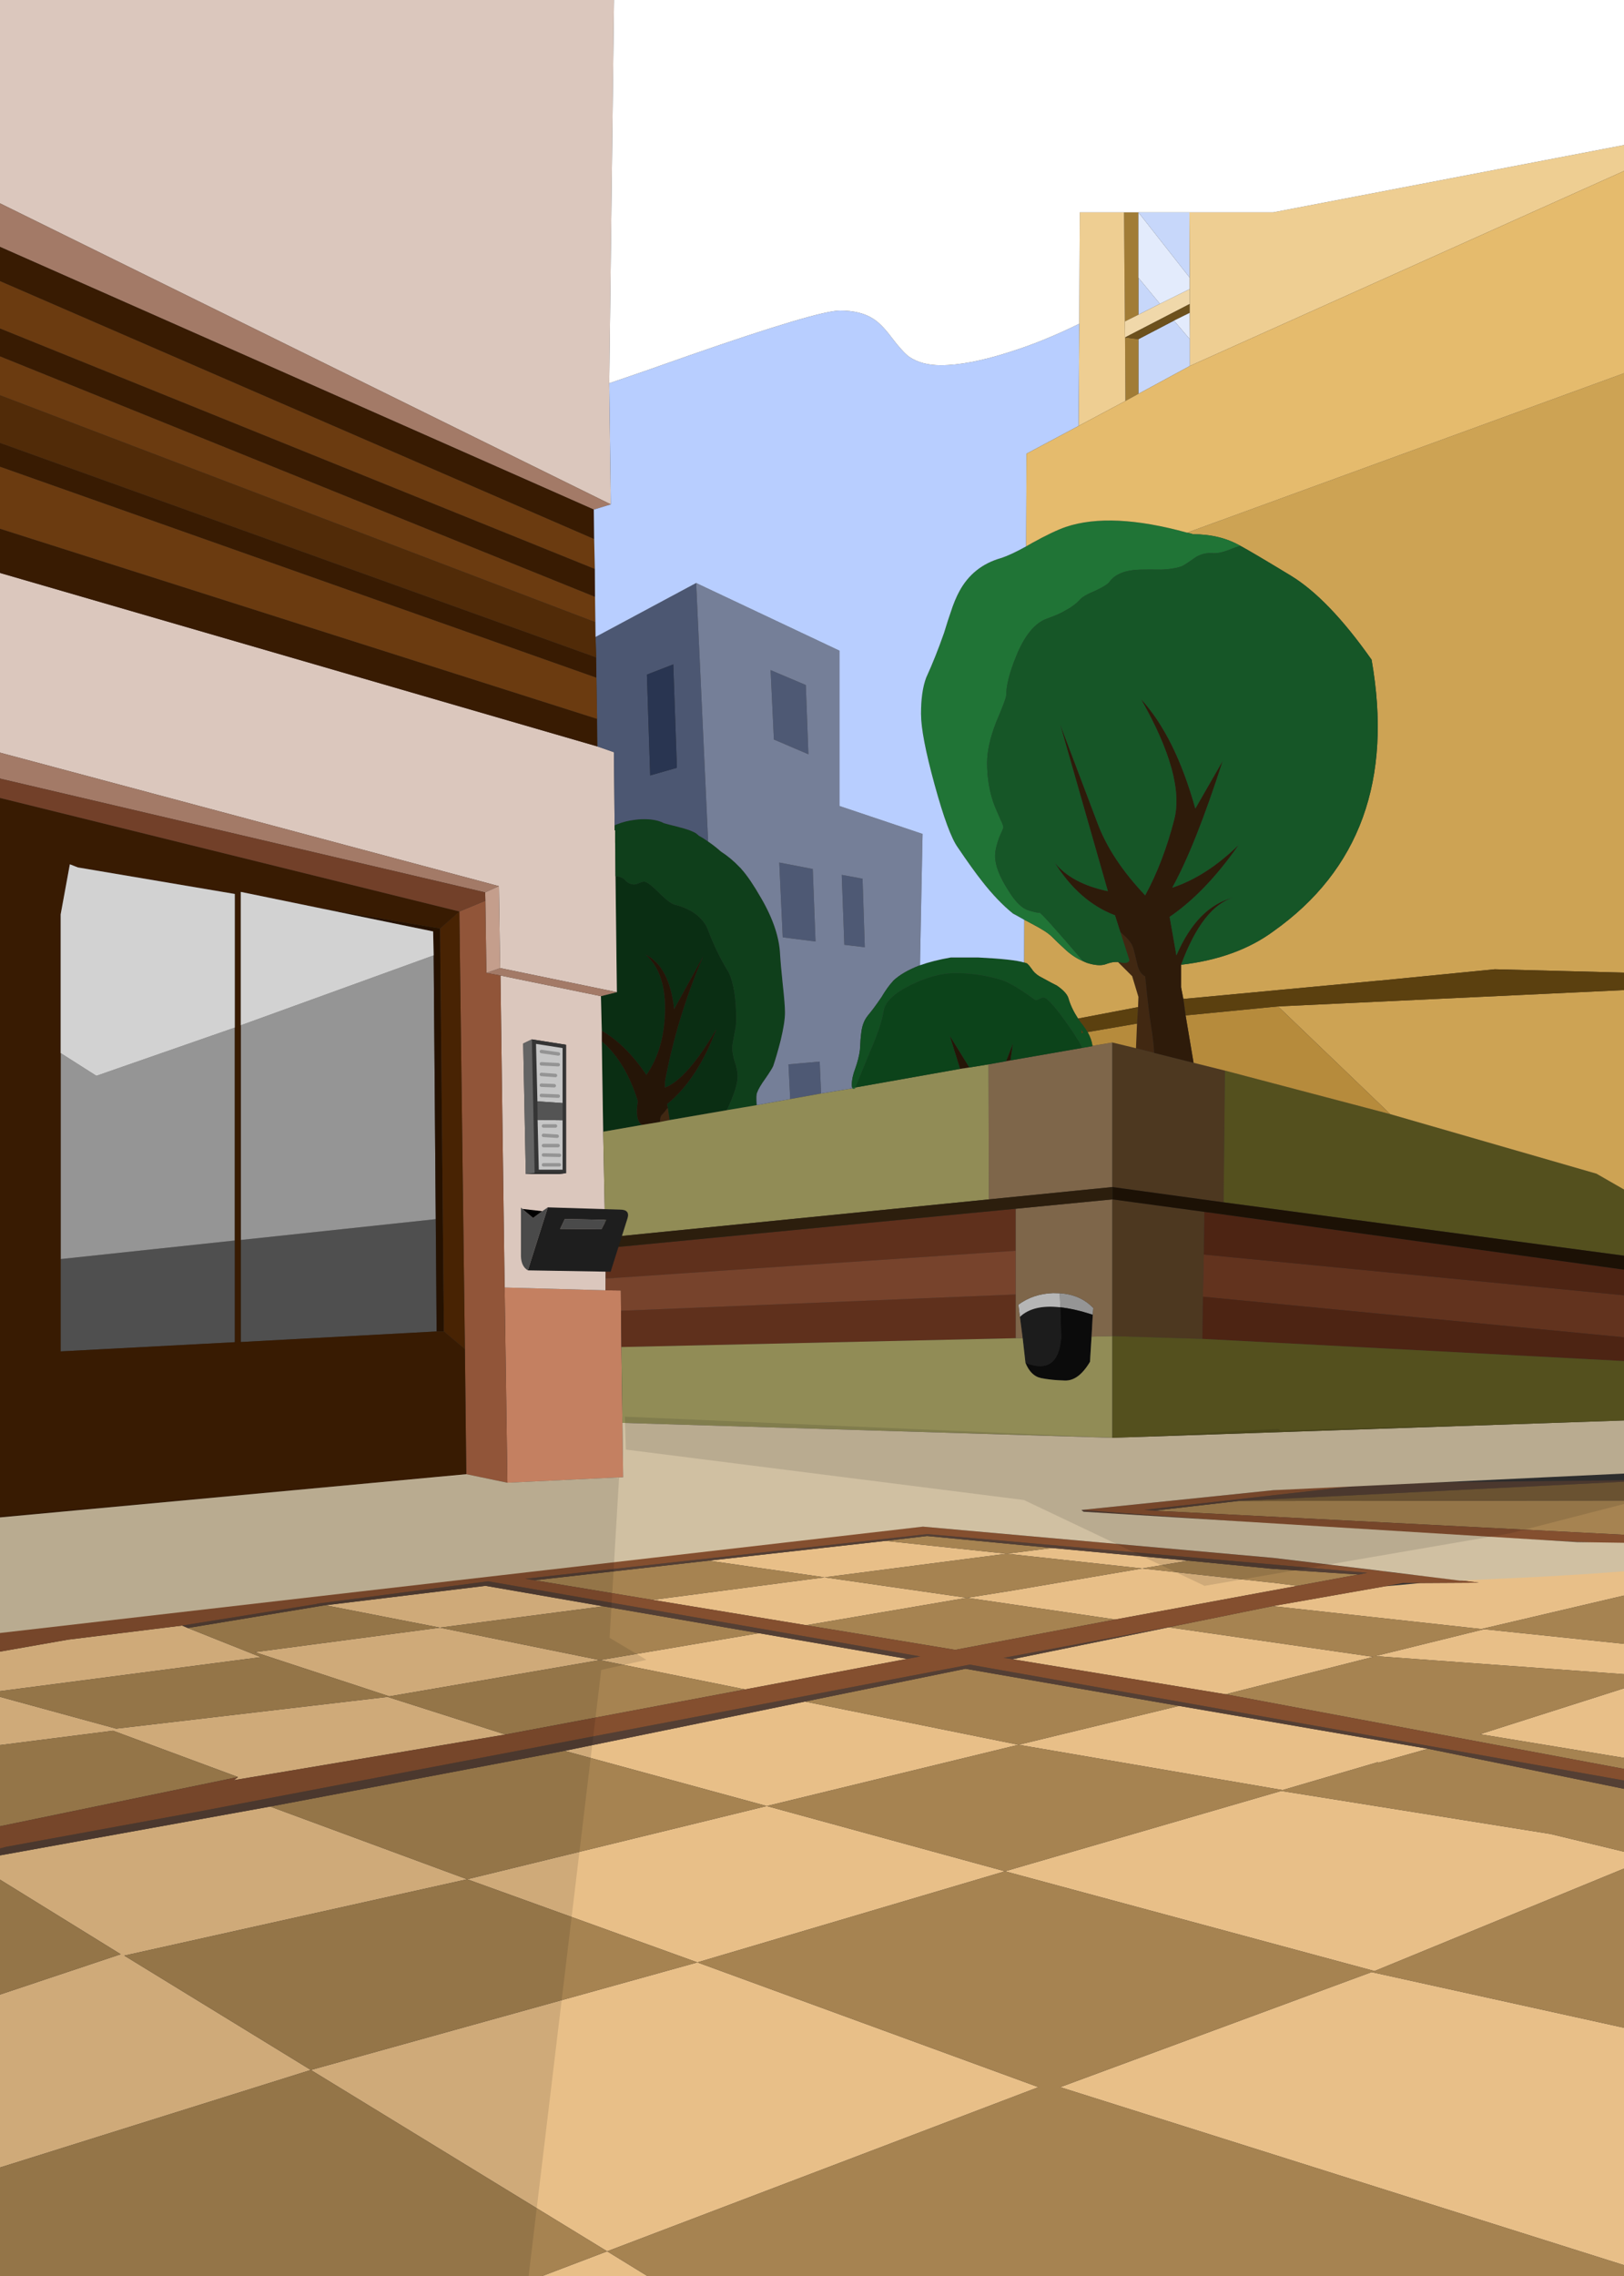 <svg id="-02" image-rendering="auto" baseProfile="basic" version="1.1" x="0px" y="0px" width="805" height="1128" ><rect width="100%" height="100%" fill="#333333" stroke="none"/><g id="Escena-1" overflow="visible"><g id="mcObject" transform="matrix(1.72 0 0 1.72 410.7 566.45)"><path fill="#E8BF88" stroke="none" d="M-104.15 212.15L-37.8 236.1 50.85 209.85 -17.8 191.05 -104.15 212.15M-149.2 267.1L-63.8 319.35 60.5 272.05 -37.8 236.1 -149.2 267.1M-47.2 329.55L-63.8 319.35 -90.6 329.55 -47.2 329.55M-242.75 209.8L-204 233.75 -242.75 246.7 -242.75 296.45 -149.2 267.1 -202.95 234.15 -104.15 212.15 -160.9 191.2 -240.6 205.6 -242.75 207.35 -242.75 209.8M-206.45 131L-213.65 137.85Q-205.55 136.7 -195.8 135.25L-206.45 131M-184.65 139.75L-186.3 139.05 -219.1 143.1 -242.75 147.25 -242.75 158.35 -242.6 158.45 -163.6 148.15 -184.65 139.75M-126.55 159.45L-65.9 149 -112 139.65 -165.35 146.7 -126.55 159.45M-76.1 175.15L-17.8 191.05 54.75 173.4 -6.8 160.95 -76.1 175.15M-65.9 149L-24.05 157.45 22.65 148.65 -20.05 141.25 -65.9 149M-93.1 170.45L-127.1 159.6 -205.3 168.75 -242.75 158.5 -242.75 174 -206.2 169.35 -170.2 182.7 -171.4 183.6 -93.1 170.45M-98.85 127.6L-145 133.2 -112 139.65 -64.9 133.5 -98.85 127.6M50.85 209.85L157.35 238.6 232.45 207.75 232.45 205 229.2 204.2Q218.62 201.64 208.05 199.1L130.45 186.7 50.85 209.85M156.5 238.9L66.75 272.05 232.45 324.35 232.45 255.65 156.5 238.9M130.85 186.45L158.15 178.45 158.55 178.55 172.75 174.55 101 162.2 54.75 173.4 130.85 186.45M157.05 148.05L156.95 148.05 98.05 139.55 53 148.75 114.45 158.85 157.05 148.05M232.45 144.65L188.95 140.1 157.55 147.85 232.45 153.3 232.45 144.65M232.45 177.7L232.45 156.1 187.75 170.35 232.45 177.7M-50.7 131.65L-6.45 138.95 39.9 131.05 -1.15 125.15 -50.7 131.65M51.35 118.35L16.45 114.65 -34.55 120.35 -1.15 125.15 51.35 118.35M64.4 116.7L51.35 118.35 90.4 122.6 103.7 120.35 64.4 116.7M51.25 129.25L51.2 129.25 39.9 131.05 82.65 137.3 135.15 127.6 128.1 126.7 127.95 126.7 90.4 122.6 51.25 129.25M232.45 129.65L232.05 122.35 180.6 125.85 187.45 126.7 170.6 126.8 160.3 127.75 127.95 133.45 129.35 133.6 188.15 140.05 232.45 129.65Z"/><path fill="#A68351" stroke="none" d="M-149.2 267.1L-37.8 236.1 -104.15 212.15 -202.95 234.15 -149.2 267.1M-242.75 296.45L-242.75 329.55 -90.6 329.55 -63.8 319.35 -149.2 267.1 -242.75 296.45M-204 233.75L-242.75 209.8 -242.75 246.7 -204 233.75M-197.3 114.3L-206.45 131 -195.8 135.25Q-180.4 132.95 -160.6 130.2L-197.3 114.3M-206.2 169.35L-242.75 174 -242.75 197.7 -170.2 182.7 -206.2 169.35M-20.05 141.25L-64.9 133.5 -112 139.65 -65.9 149 -20.05 141.25M-17.8 191.05L-76.1 175.15 -160.9 191.2 -104.15 212.15 -17.8 191.05M-145 133.2L-145.15 133.2 -184.65 139.75 -163.6 148.15 -242.6 158.45 -242.75 158.35 -242.75 158.5 -205.3 168.75 -127.1 159.6 -93.1 170.45 -24.05 157.45 -65.9 149 -126.55 159.45 -165.35 146.7 -112 139.65 -145 133.2M66.75 272.05L156.5 238.9 232.45 255.65 232.45 207.75 157.35 238.6 50.85 209.85 -37.8 236.1 60.5 272.05 -63.8 319.35 -47.2 329.55 228.45 329.55 232.45 327.95 232.45 324.35 66.75 272.05M54.75 173.4L101 162.2 39.45 151.5 -6.8 160.95 54.75 173.4M232.45 186.75L172.75 174.55 158.55 178.55 158.15 178.45 130.85 186.45 54.75 173.4 -17.8 191.05 50.85 209.85 130.45 186.7 208.05 199.1Q218.62 201.64 229.2 204.2L232.45 205 232.45 186.75M-1.15 125.15L-34.55 120.35 -84.75 126 -50.7 131.65 -1.15 125.15M82.65 137.3L39.9 131.05 -6.45 138.95 36.5 146.05 82.65 137.3M128.1 126.7L135.15 127.6 152.65 124.35 152.85 124.35 148.9 124.1 148.85 124.1 148.8 124.1 127.95 122.7 103.7 120.35 90.4 122.6 127.95 126.7 128.1 126.7M51.35 118.35L64.4 116.7 28.4 113.25 16.45 114.65 51.35 118.35M51.2 129.25L51.25 129.25 90.4 122.6 51.35 118.35 -1.15 125.15 39.9 131.05 51.2 129.25M232.45 144.65L232.45 129.65 188.15 140.05 129.35 133.6 127.95 133.45 100.9 138.95 98.05 139.55 156.95 148.05 157.05 148.05 114.45 158.85 232.45 180.95 232.45 177.7 187.75 170.35 232.45 156.1 232.45 153.3 157.55 147.85 188.95 140.1 232.45 144.65M232.45 113.05L232.45 103 118.15 103.15 93.8 105.95 232.45 113.05Z"/><path fill="#543F34" stroke="none" d="M22.65 148.65L26.45 147.95 -98.1 126.3 -147.45 132.75 -147.3 132.8Q-174.65 137.2 -186.3 139.05L-184.65 139.75 -145.15 133.2 -145 133.2 -98.85 127.6 -64.9 133.5 -20.05 141.25 22.65 148.65M50.45 148.35L53 148.75 98.05 139.55 100.9 138.95 50.45 148.35M232.45 186.75L232.45 184.25 40.7 150.3 -180.2 192.4 -237 202.8 -242 204.1 -240.6 205.6 -160.9 191.2 -76.1 175.15 -6.8 160.95 39.45 151.5 101 162.2 172.75 174.55 232.45 186.75M152.85 124.35L152.65 124.35 153.45 124.4 152.85 124.35M16.45 114.65L28.4 113.25 64.4 116.7 103.7 120.35 127.95 122.7 148.8 124.1 148.85 124.1 148.9 124.1 152.85 124.35 155.25 123.85 28.5 112.7 -87.4 125.55 -84.75 126 -34.55 120.35 16.45 114.65M72.85 105.75L73.5 106.25 128.15 110.55 159.65 112.1 72.85 105.75M232.45 97.45L232.45 97.15 159.6 97.95 91 105.7 93.8 105.95 118.15 103.15 232.45 97.45Z"/><path fill="#844F2F" stroke="none" d="M187.45 126.7L180.6 125.85 160 123.45 164.4 122.15 158.6 123.25 127.95 119.55 27.2 110.55 -160.55 130.2 -160.6 130.2Q-180.4 132.95 -195.8 135.25 -205.55 136.7 -213.65 137.85L-242.75 141.25 -242.75 147.25 -219.1 143.1 -186.3 139.05Q-174.65 137.2 -147.3 132.8L-147.45 132.75 -98.1 126.3 26.45 147.95 22.65 148.65 -24.05 157.45 -93.1 170.45 -171.4 183.6 -170.2 182.7 -242.75 197.7 -242.75 204.35 -242 204.1 -237 202.8 -180.2 192.4 40.7 150.3 232.45 184.25 232.45 180.95 114.45 158.85 53 148.75 50.45 148.35 100.9 138.95 127.95 133.45 160.3 127.75 165.5 126.8 170.6 126.8 187.45 126.7M155.25 123.85L152.85 124.35 153.45 124.4 152.65 124.35 135.15 127.6 82.65 137.3 36.5 146.05 -6.45 138.95 -50.7 131.65 -84.75 126 -87.4 125.55 28.5 112.7 155.25 123.85M232.45 115.75L232.45 113.05 93.8 105.95 91 105.7 159.6 97.95 128.15 100.05 72.85 105.75 159.65 112.1 232.45 115.75Z"/><path fill="#775C37" stroke="none" d="M232.45 103L232.45 97.45 118.15 103.15 232.45 103Z"/><path id="Layer3_0_1_STROKES" stroke="#000" stroke-opacity=".25" stroke-width=".05" stroke-linejoin="round" stroke-linecap="round" fill="none" d="M148.8 124.1L148.85 124.1"/><path fill="#4F4F4F" stroke="none" d="M-112.95 54.3L-113.2 21.95 -169.4 27.95 -169.4 57.35 -112.95 54.3M-221.3 33.45L-221.3 60.05 -171.1 57.4 -171.1 28.1 -221.3 33.45Z"/><path fill="#C48061" stroke="none" d="M-59.8 48.35L-59.85 42.5 -64.3 42.45 -93.35 41.65 -92.55 97.9 -59.2 96.3 -59.4 80.65 -59.7 58.8 -59.8 48.35Z"/><path fill="#959595" stroke="none" d="M-113.8 -54.05L-169.4 -33.9 -169.4 27.95 -113.2 21.95 -113.8 -54.05M-211 -19.35L-221.3 -25.9 -221.3 33.45 -171.1 28.1 -171.1 -33.25 -211 -19.35M76.3 47.55Q72.55 43.65 66.65 43.3L66.8 47.35Q70.95 47.8 76.15 49.5L76.3 47.55Z"/><path fill="#4E5974" stroke="none" d="M-11.05 -12.65L-2.15 -14.25 -2.55 -23.45 -11.55 -22.65 -11.05 -12.65M-4.55 -78.95L-14.2 -80.8 -13.2 -59.25 -3.75 -58.05 -4.55 -78.95M-6.55 -131.95L-16.7 -136.25 -15.75 -116.25 -5.8 -112 -6.55 -131.95M9.8 -76.15L3.8 -77.25 4.55 -57.1 10.45 -56.4 9.8 -76.15Z"/><path fill="#412812" stroke="none" d="M-47.95 -8.2Q-48.55 -7.7 -48.6 -6.05L-45.8 -6.6 -46.3 -10.1Q-46.65 -9.85 -46.9 -9.45 -47.45 -8.65 -47.95 -8.2M85.55 -59.45Q84.75 -60.2 84.1 -60.75L86.7 -52.65Q86.35 -51.7 84.8 -51.9 83.9 -52.1 83.4 -52.15L87.5 -48.05 89.3 -42.1 89.2 -39.15 88.9 -34.4 88.6 -27.3 93.85 -25.95Q93.6 -29.85 92.95 -33.7 92.25 -37.9 91.25 -48 89.75 -48.75 89.1 -51 88.4 -54.05 87.85 -56.05 87.35 -57.75 85.55 -59.45Z"/><path fill="#0A2E13" stroke="none" d="M-53.75 -5.2Q-55.85 -6.5 -54.95 -12.05 -58.5 -23.45 -65.35 -29.3L-64.95 -3.25 -53.75 -5.2M-34.8 -61.55Q-35.7 -63.95 -38.35 -66 -40.85 -67.8 -44.25 -68.65 -45.8 -69 -49.05 -72.3 -52.1 -75.3 -53.1 -75.3 -53.65 -75.3 -54.55 -74.9 -55.5 -74.5 -56 -74.5 -57.5 -74.5 -58.55 -75.65 -59.55 -76.8 -61.4 -76.85L-61 -43.45 -65.6 -42.3 -65.35 -32.35Q-58.3 -28.25 -52.5 -19.6 -47.55 -26.7 -47.15 -37.1 -46.65 -48.9 -52.7 -54.25 -45.85 -50.85 -44.5 -38.55L-36.15 -53.75Q-43.7 -36.15 -47.15 -17.7L-47.15 -15.95Q-40.8 -18.35 -32.3 -32.85 -37.85 -18.2 -46.55 -11.2L-46.3 -10.1 -45.8 -6.6 -29.3 -9.45Q-26.2 -16 -26.2 -19.15 -26.2 -21.15 -27.05 -23.45 -27.75 -25.75 -27.75 -27.4 -27.75 -28.3 -27.2 -31.1 -26.6 -33.9 -26.6 -35.2 -26.6 -44.5 -28.75 -49.1 -32.3 -54.85 -34.8 -61.55Z"/><path fill="#251507" stroke="none" d="M-65.35 -32.35L-65.35 -29.3Q-58.5 -23.45 -54.95 -12.05 -55.85 -6.5 -53.75 -5.2L-48.6 -6.05Q-48.55 -7.7 -47.95 -8.2 -47.45 -8.65 -46.9 -9.45 -46.65 -9.85 -46.3 -10.1L-46.55 -11.2Q-37.85 -18.2 -32.3 -32.85 -40.8 -18.35 -47.15 -15.95L-47.15 -17.7Q-43.7 -36.15 -36.15 -53.75L-44.5 -38.55Q-45.85 -50.85 -52.7 -54.25 -46.65 -48.9 -47.15 -37.1 -47.55 -26.7 -52.5 -19.6 -58.3 -28.25 -65.35 -32.35M51.15 -23.55L52.45 -23.8 53.15 -28.7 51.15 -23.55M34.9 -30.95L37.9 -21.35 40.6 -21.75 34.9 -30.95Z"/><path fill="#DBC7BD" stroke="none" d="M-65.35 -29.3L-65.35 -32.35 -65.6 -42.3 -94.55 -48.25 -93.35 41.65 -64.3 42.45 -64.25 39 -64.15 30.05 -64.15 27.25 -64.35 27.25 -64.95 -3.25 -65.35 -29.3M-88 -28.65L-85.5 -29.85 -75.65 -28.3 -75.65 8.7 -77.7 8.95 -87.25 8.95 -88 -28.65M-242.75 -122.4L-241.7 -113.25 -95 -74 -94.65 -50.4 -61 -43.45 -61.4 -76.85 -61.45 -84.55Q-61.5 -85.55 -61.5 -86.65L-61.5 -90.1 -61.65 -90.1 -61.65 -91.5 -61.85 -112.6 -66.6 -114.25 -242.75 -165.4 -242.75 -122.4M-63.2 -218.9L-61.8 -331.15 -240.05 -333.2 -242.75 -302.1 -242.75 -272.7 -62.75 -184 -63.2 -218.9Z"/><path fill="#252525" stroke="none" d="M-77.7 8.95L-75.65 8.7 -84.7 8.65 -87.25 8.95 -77.7 8.95Z"/><path fill="#353535" stroke="none" d="M-75.65 -28.3L-85.5 -29.85 -84.7 8.65 -75.65 8.7 -75.65 -28.3M-83.9 -12L-84.3 -28.55 -76.65 -27.35 -76.65 -11.5 -76.65 -6.55 -76.65 7.7 -83.5 7.7 -83.85 -6.65 -83.9 -12Z"/><path fill="#C6C6C6" stroke="none" d="M-76.65 -6.55L-83.85 -6.65 -83.5 7.7 -76.65 7.7 -76.65 -6.55M-82.15 -2.2L-78.2 -1.95 -82.15 -2.2M-82.15 -4.9L-78.7 -4.9 -82.15 -4.9M-82.15 .75L-77.95 .75 -82.15 .75M-82.15 6.3L-77.6 6.3 -82.15 6.3M-82.15 3.45L-77.55 3.55 -82.15 3.45M-84.3 -28.55L-83.9 -12 -76.65 -11.5 -76.65 -27.35 -84.3 -28.55M-82.75 -16.65L-79.05 -16.5 -82.75 -16.65M-82.75 -13.7L-77.9 -13.5 -82.75 -13.7M-82.75 -19.75L-78.7 -19.45 -82.75 -19.75M-82.75 -22.8L-77.9 -22.55 -82.75 -22.8M-82.75 -26.35L-77.85 -25.65 -82.75 -26.35Z"/><path fill="#545454" stroke="none" d="M-83.9 -12L-83.85 -6.65 -76.65 -6.55 -76.65 -11.5 -83.9 -12Z"/><path fill="#646464" stroke="none" d="M-85.5 -29.85L-88 -28.65 -87.25 8.95 -84.7 8.65 -85.5 -29.85Z"/><path fill="#0F3F1B" stroke="none" d="M-37.4 -88.55Q-38.2 -89.35 -39 -89.65 -40.3 -90.3 -42.9 -90.95 -43.05 -91 -43.2 -91.05 -46.25 -91.8 -47.45 -92.15 -48.75 -92.9 -51.1 -93.2 -51.4 -93.2 -51.75 -93.25 -53.9 -93.4 -55.95 -93.1 -58.5 -92.8 -61.05 -91.8 -61.35 -91.7 -61.65 -91.5L-61.65 -90.1 -61.5 -90.1 -61.5 -86.65Q-61.5 -85.55 -61.45 -84.55L-61.4 -76.85Q-59.55 -76.8 -58.55 -75.65 -57.5 -74.5 -56 -74.5 -55.5 -74.5 -54.55 -74.9 -53.65 -75.3 -53.1 -75.3 -52.1 -75.3 -49.05 -72.3 -45.8 -69 -44.25 -68.65 -40.85 -67.8 -38.35 -66 -35.7 -63.95 -34.8 -61.55 -32.3 -54.85 -28.75 -49.1 -26.6 -44.5 -26.6 -35.2 -26.6 -33.9 -27.2 -31.1 -27.75 -28.3 -27.75 -27.4 -27.75 -25.75 -27.05 -23.45 -26.2 -21.15 -26.2 -19.15 -26.2 -16 -29.3 -9.45L-20.7 -10.9Q-20.9 -13.75 -20.6 -14.45 -20.05 -16 -18.2 -18.55 -16.4 -21.15 -15.95 -22.15 -14.9 -25.25 -13.8 -29.55 -12.55 -34.75 -12.55 -37.6 -12.55 -39.9 -13.2 -45.75 -13.85 -52.1 -13.95 -54.05 -14.2 -61.6 -19.45 -70.6 -22.6 -76.1 -25 -78.8 -25.25 -79.15 -25.6 -79.45 -28.1 -82.1 -31.05 -84 -32.85 -85.6 -34.7 -86.85 -36 -87.8 -37.4 -88.55Z"/><path fill="#A37A67" stroke="none" d="M-98.6 -49L-94.55 -48.25 -65.6 -42.3 -61 -43.45 -94.65 -50.4 -98.6 -49M-241.7 -113.25L-242.75 -113.05 -242.75 -107.65 -238.6 -104.95 -98.95 -72.2 -95 -74 -241.7 -113.25M-242.75 -272.7L-242.75 -259.95 -67.65 -182.5 -62.75 -184 -242.75 -272.7Z"/><path fill="#C49E8C" stroke="none" d="M-98.95 -72.2L-98.9 -69.8 -98.6 -49 -94.65 -50.4 -95 -74 -98.95 -72.2Z"/><path fill="#251100" stroke="none" d="M-113.95 -60.95L-113.8 -54.05 -113.2 21.95 -112.95 54.3 -110.85 54.3 -111.95 -61.8 -145.55 -67.45 -113.95 -60.95Z"/><path fill="#915539" stroke="none" d="M-98.9 -69.8L-106.4 -66.7 -104.8 59.4 -104.4 95.45 -92.55 97.9 -93.35 41.65 -94.55 -48.25 -98.6 -49 -98.9 -69.8Z"/><path fill="#482303" stroke="none" d="M-106.4 -66.7L-111.95 -61.8 -110.85 54.3 -104.8 59.4 -106.4 -66.7Z"/><path fill="#381B02" stroke="none" d="M-66.9 -134.05L-66.95 -139.9 -242.75 -203.15 -242.75 -196.25 -66.9 -134.05M-169.4 -72.35L-169.4 -72.7 -169.4 -72.35 -145.55 -67.45 -111.95 -61.8 -106.4 -66.7 -242.75 -100.4 -242.75 67.95 -239.35 105.15 -240.55 108.05 -104.4 95.45 -104.8 59.4 -110.85 54.3 -112.95 54.3 -169.4 57.35 -169.4 57.85 -169.4 57.35 -169.4 27.95 -169.4 -33.9 -169.4 -72.35M-171.1 -72.7L-171.1 -71.75 -171.1 -33.25 -171.1 28.1 -171.1 57.4 -171.1 57.85 -171.1 57.4 -221.3 60.05 -221.3 33.45 -221.3 -25.9 -221.3 -65.85 -218.65 -80.3 -216.35 -79.4 -171.1 -71.75 -171.1 -72.7M-242.75 -178.25L-242.75 -165.4 -66.6 -114.25 -66.7 -122.2 -242.75 -178.25M-242.75 -236.3L-242.75 -228.25 -67.3 -157.35 -67.35 -165.4 -242.75 -236.3M-242.75 -259.95L-242.75 -250.05 -67.55 -174 -67.65 -182.5 -242.75 -259.95Z"/><path fill="#4C5772" stroke="none" d="M-67.15 -145.8L-66.95 -139.9 -66.9 -134.05 -66.7 -122.2 -66.6 -114.25 -61.85 -112.6 -61.65 -91.5Q-61.35 -91.7 -61.05 -91.8 -58.5 -92.8 -55.95 -93.1 -53.9 -93.4 -51.75 -93.25 -51.4 -93.2 -51.1 -93.2 -48.75 -92.9 -47.45 -92.15 -46.25 -91.8 -43.2 -91.05 -43.05 -91 -42.9 -90.95 -40.3 -90.3 -39 -89.65 -38.2 -89.35 -37.4 -88.55 -36 -87.8 -34.7 -86.85L-38.15 -161.35 -67.15 -145.8M-52.35 -134.95L-44.75 -137.9 -43.7 -108.1 -51.4 -105.9 -52.35 -134.95Z"/><path fill="#293551" stroke="none" d="M-44.75 -137.9L-52.35 -134.95 -51.4 -105.9 -43.7 -108.1 -44.75 -137.9Z"/><path fill="#D2D2D2" stroke="none" d="M-169.4 -72.35L-169.4 -33.9 -113.8 -54.05 -113.95 -60.95 -145.55 -67.45 -169.4 -72.35M-216.35 -79.4L-218.65 -80.3 -221.3 -65.85 -221.3 -25.9 -211 -19.35 -171.1 -33.25 -171.1 -71.75 -216.35 -79.4Z"/><path fill="#724029" stroke="none" d="M-238.6 -104.95L-242.75 -104.7 -242.75 -100.4 -106.4 -66.7 -98.9 -69.8 -98.95 -72.2 -238.6 -104.95Z"/><path fill="#6B3B10" stroke="none" d="M-242.75 -196.25L-242.75 -178.25 -66.7 -122.2 -66.9 -134.05 -242.75 -196.25M-242.75 -250.05L-242.75 -236.3 -67.35 -165.4 -67.55 -174 -242.75 -250.05M-242.75 -228.25L-242.75 -216.95 -67.2 -150.05 -67.3 -157.35 -242.75 -228.25Z"/><path fill="#512B08" stroke="none" d="M-242.75 -216.95L-242.75 -203.15 -66.95 -139.9 -67.15 -145.8 -67.2 -150.05 -242.75 -216.95Z"/><path fill="#5F301C" stroke="none" d="M53.95 56.25L53.95 43.65 -59.8 48.35 -59.7 58.8 53.95 56.25M53.95 31.05L53.95 18.95 -61.1 30 -61.1 29.75 -64.15 30.05 -64.25 39 -61.8 38.95 -61.8 38.9 53.95 31.05Z"/><path fill="#1C1C1C" stroke="none" d="M55.15 50.1L55.95 56.25 56.75 63.35Q66.15 67.1 67.05 56.1L66.8 47.35Q59 46.45 55.15 50.1Z"/><path fill="#0B0B0B" stroke="none" d="M75.8 55.8L76.15 49.5Q70.95 47.8 66.8 47.35L67.05 56.1Q66.15 67.1 56.75 63.35 58.3 67.15 61.25 67.75 64.2 68.35 68.1 68.45 72.05 68.6 75.35 63.05L75.8 55.8Z"/><path fill="#B6B6B6" stroke="none" d="M66.65 43.3Q65.7 43.25 64.7 43.25 58.95 43.45 54.7 46.6L55.15 50.1Q59 46.45 66.8 47.35L66.65 43.3Z"/><path fill="#77432C" stroke="none" d="M53.95 43.65L53.95 31.05 -61.8 38.9 -61.8 38.95 -64.25 39 -64.3 42.45 -59.85 42.5 -59.8 48.35 53.95 43.65Z"/><path fill="#7E664A" stroke="none" d="M81.8 55.65L81.8 16.25 53.95 18.95 53.95 31.05 53.95 43.65 53.95 56.25 55.95 56.25 55.15 50.1 54.7 46.6Q58.95 43.45 64.7 43.25 65.7 43.25 66.65 43.3 72.55 43.65 76.3 47.55L76.15 49.5 75.8 55.8 81.8 55.65M76.05 -27.9L73.15 -27.4 52.45 -23.8 51.15 -23.55 46.1 -22.65 46.2 16.25 81.8 12.7 81.8 -28.95 76.05 -28 76.05 -27.9Z"/><path fill="#918C56" stroke="none" d="M81.8 84.95L81.8 55.65 75.8 55.8 75.35 63.05Q72.05 68.6 68.1 68.45 64.2 68.35 61.25 67.75 58.3 67.15 56.75 63.35L55.95 56.25 53.95 56.25 -59.7 58.8 -59.4 80.65 81.8 84.95M7.7 -15.85L7.7 -15.75Q7.4 -15.6 7.15 -15.55 7.05 -15.6 6.9 -15.75L-2.15 -14.25 -11.05 -12.65 -20.7 -10.9 -29.3 -9.45 -45.8 -6.6 -48.6 -6.05 -53.75 -5.2 -64.95 -3.25 -64.35 27.25 -64.15 27.25 46.2 16.25 46.1 -22.65 40.6 -21.75 37.9 -21.35 7.75 -16 6.85 -15.85 6.1 -15.75Q6.55 -15.75 6.9 -15.85L7.7 -15.85Z"/><path fill="#2C1E0D" stroke="none" d="M81.8 16.25L81.8 12.7 46.2 16.25 -64.15 27.25 -64.15 30.05 -61.1 29.75 -61.1 30 53.95 18.95 81.8 16.25Z"/><path fill="#4D3820" stroke="none" d="M107.9 44.3L108.15 32.15 108.3 19.85 81.8 16.25 81.8 55.65 107.75 56.45 107.9 44.3M88.6 -27.3L81.8 -28.95 81.8 12.7 113.85 17.1 114.25 -20.85 105.2 -23.1 93.85 -25.95 88.6 -27.3Z"/><path fill="#62331E" stroke="none" d="M232.45 56.3L232.45 44.2 108.15 32.15 107.9 44.3 232.45 56.3Z"/><path fill="#4D2413" stroke="none" d="M232.45 63L232.45 56.3 107.9 44.3 107.75 56.45 232.45 63M232.45 44.2L232.45 36.95 108.3 19.85 108.15 32.15 232.45 44.2Z"/><path fill="#D0C0A2" stroke="none" d="M232.45 95.1L232.45 79.95 232.4 79.85 81.8 84.95 -59.4 80.65 -59.2 96.3 -92.55 97.9 -104.4 95.45 -240.55 108.05 -242.75 119.6 -242.75 141.65 27.2 110.55 128.15 119.55 157.7 123.1 181.95 126.1 204.95 125Q221.31 124.11 232.45 123.15L232.45 115.25 215.75 115 73.5 106.25 72.85 105.75 128.15 100.05 232.45 95.1Z"/><path fill="#54501E" stroke="none" d="M232.4 79.85L232.45 79.3 232.45 63 107.75 56.45 81.8 55.65 81.8 84.95 232.4 79.85M161.9 -8.3L114.25 -20.85 113.85 17.1 232.45 32.9 232.45 15.25 221.3 8.85 161.9 -8.3Z"/><path fill="#1C1105" stroke="none" d="M232.45 36.95L232.45 32.9 113.85 17.1 81.8 12.7 81.8 16.25 108.3 19.85 232.45 36.95Z"/><path fill="#CDA354" stroke="none" d="M129.55 -39.35L161.9 -8.3 221.3 8.85 232.45 15.25 232.45 -44.2 129.55 -39.35M56.35 -52Q57.05 -51.85 57.35 -51.6 57.75 -51.25 58.55 -50.15 59.25 -49 60.65 -48.1 65.4 -45.5 65.8 -45.35 68.65 -43.4 69.15 -41.65 69.95 -38.85 71.9 -35.85L89.2 -39.15 89.3 -42.1 87.5 -48.05 83.4 -52.15Q82.9 -52.15 82.65 -52.15 81.6 -52.15 79.7 -51.45 77.75 -50.85 74.45 -51.9 73.9 -52.15 73.4 -52.35 70.7 -53.5 68.5 -55.5 65.7 -58.05 64.35 -59.45 62.85 -60.95 58.6 -63.15 57.35 -63.85 56.4 -64.3L56.35 -52M105.05 -175.4Q112.85 -175.4 118.7 -172.05 122.3 -170.1 133.25 -163.45 144.15 -156.8 156.5 -139.25 165.6 -87.45 128.15 -60.95 117.6 -53.2 101.6 -51.35L101.6 -44.85 102.25 -41.5 158.3 -46.75 158.5 -46.75 192 -50.05 232.45 -49 232.45 -222.95 103.35 -175.85Q104.2 -175.7 105.05 -175.4Z"/><path fill="#B68B3C" stroke="none" d="M105.2 -23.1L114.25 -20.85 161.9 -8.3 129.55 -39.35 102.9 -36.75 105.2 -23.1M74.65 -31.95Q75.8 -29.95 76.05 -28L81.8 -28.95 88.6 -27.3 88.9 -34.4 74.65 -31.95Z"/><path fill="#5B400F" stroke="none" d="M102.25 -41.5L102.9 -36.75 129.55 -39.35 232.45 -44.2 232.45 -49 192 -50.05 158.5 -46.75 158.3 -46.75 102.25 -41.5M73.4 -33.8Q74.1 -32.85 74.65 -31.95L88.9 -34.4 89.2 -39.15 71.9 -35.85Q72.55 -34.85 73.4 -33.8M72.95 -31.6L73.4 -31.8Q73.15 -32.2 72.8 -32.7 72.9 -32.1 72.95 -31.6Z"/><path fill="#207436" stroke="none" d="M7.7 -15.75L7.7 -15.85 6.9 -15.85 6.9 -15.75Q7.05 -15.6 7.15 -15.55 7.4 -15.6 7.7 -15.75M118.7 -172.05Q112.85 -175.4 105.05 -175.4 104.2 -175.7 103.35 -175.85 81.45 -181.9 68.35 -177.5 64.65 -176.2 58.6 -172.85 57.7 -172.35 56.95 -171.9 52.45 -169.4 49.6 -168.5 41.65 -166.2 37.75 -159.05 36.35 -156.5 35.2 -152.9 34.45 -150.8 33.3 -147 30.85 -140 28.15 -134.1 26.65 -130.15 26.65 -123.65 26.65 -117.5 30.55 -103.3 34.45 -89.05 37.25 -85.15 41.55 -78.8 44.25 -75.4 48.65 -69.75 53.15 -66.1 53.3 -66.05 56.4 -64.3 57.35 -63.85 58.6 -63.15 62.85 -60.95 64.35 -59.45 65.7 -58.05 68.5 -55.5 70.7 -53.5 73.4 -52.35 61.3 -66.5 60.75 -66.4 60.25 -66.2 57.55 -67.05 54.75 -67.95 51.8 -72.8 48 -78.7 48 -82.7 48 -84.8 49.2 -88.05 50.4 -90.75 50.4 -90.85 50.4 -91.5 49.6 -93.1 48.25 -96.2 48 -96.8 45.7 -102.6 45.7 -109.5 45.7 -114.6 48.35 -121.35 51.2 -128 51.2 -128.95 51.2 -133.2 54.1 -140.3 57.7 -149.2 63 -151.1 66.45 -152.3 68.3 -153.45 70.8 -154.75 72.4 -156.5 73.35 -157.65 76.75 -159.05 80.15 -160.6 80.95 -161.65 83.45 -165.15 90.3 -165.2 92.25 -165.25 96.05 -165.2 99.35 -165.35 101.5 -166.05 102.3 -166.25 105.4 -168.5 107.7 -170.1 110.45 -169.95 112.65 -169.7 116.2 -171.2 117.55 -171.75 118.7 -172.05Z"/><path fill="#0C431A" stroke="none" d="M36.6 -48.95Q30.65 -48.95 23.75 -45.55 16.45 -42 15.85 -37.95 15.25 -33.9 12.05 -26.55 8.5 -18 7.75 -16L37.9 -21.35 34.9 -30.95 40.6 -21.75 46.1 -22.65 51.15 -23.55 53.15 -28.7 52.45 -23.8 73.15 -27.4Q71.6 -30.45 68.7 -34.45 63.45 -41.9 61.9 -41.9 61.5 -41.9 60.75 -41.5 60.15 -41.15 59.65 -41.15 58.05 -42.3 56 -43.7 52.05 -46.3 49.6 -47.05 43.1 -48.95 36.6 -48.95Z"/><path fill="#757F98" stroke="none" d="M26.35 -51.2L27.1 -89.05 3.15 -97.1 3.15 -141.85 -38.15 -161.35 -34.7 -86.85Q-32.85 -85.6 -31.05 -84 -28.1 -82.1 -25.6 -79.45 -25.25 -79.15 -25 -78.8 -22.6 -76.1 -19.45 -70.6 -14.2 -61.6 -13.95 -54.05 -13.85 -52.1 -13.2 -45.75 -12.55 -39.9 -12.55 -37.6 -12.55 -34.75 -13.8 -29.55 -14.9 -25.25 -15.95 -22.15 -16.4 -21.15 -18.2 -18.55 -20.05 -16 -20.6 -14.45 -20.9 -13.75 -20.7 -10.9L-11.05 -12.65 -11.55 -22.65 -2.55 -23.45 -2.15 -14.25 6.9 -15.75 6.9 -15.85Q6.55 -15.75 6.1 -15.75L6.85 -15.85Q6.7 -16.2 6.7 -16.7 6.7 -18.85 7.7 -21.45 8.75 -24.4 9.05 -26.85 9.2 -30.15 9.45 -31.9 9.8 -34.8 11.25 -36.6 11.3 -36.7 11.35 -36.75 12.9 -38.55 15.25 -42 17.1 -45.1 18.6 -46.65L18.6 -46.7Q21.35 -49.3 26.35 -51.2M3.8 -77.25L9.8 -76.15 10.45 -56.4 4.55 -57.1 3.8 -77.25M-16.7 -136.25L-6.55 -131.95 -5.8 -112 -15.75 -116.25 -16.7 -136.25M-14.2 -80.8L-4.55 -78.95 -3.75 -58.05 -13.2 -59.25 -14.2 -80.8Z"/><path fill="#2E1B0A" stroke="none" d="M80.5 -72.55Q70 -74.75 65.15 -80.8 72.25 -69.5 82.55 -65.6L84.1 -60.75Q84.75 -60.2 85.55 -59.45 87.35 -57.75 87.85 -56.05 88.4 -54.05 89.1 -51 89.75 -48.75 91.25 -48 92.25 -37.9 92.95 -33.7 93.6 -29.85 93.85 -25.95L105.2 -23.1 102.9 -36.75 102.25 -41.5 101.6 -44.85 101.6 -51.35Q107.85 -68.2 116.8 -70.75 106.35 -68.2 100.25 -54.05L98.3 -65.15Q108.65 -72.2 118.25 -85.95 109 -76.85 99.05 -73.55 105.7 -85.55 113.6 -110.1L105.7 -96.35Q99.95 -117.05 90.05 -127.9 102.85 -105.4 99.6 -93.1 96.45 -80.9 91.25 -71.35 81.55 -81.6 77.65 -91.8L66.75 -120.6 80.5 -72.55Z"/><path fill="#114F21" stroke="none" d="M56.35 -52Q53.3 -52.95 43.1 -53.45L35.25 -53.45Q30.1 -52.55 26.35 -51.2 21.35 -49.3 18.6 -46.7L18.6 -46.65Q17.1 -45.1 15.25 -42 12.9 -38.55 11.35 -36.75 11.3 -36.7 11.25 -36.6 9.8 -34.8 9.45 -31.9 9.2 -30.15 9.05 -26.85 8.75 -24.4 7.7 -21.45 6.7 -18.85 6.7 -16.7 6.7 -16.2 6.85 -15.85L7.75 -16Q8.5 -18 12.05 -26.55 15.25 -33.9 15.85 -37.95 16.45 -42 23.75 -45.55 30.65 -48.95 36.6 -48.95 43.1 -48.95 49.6 -47.05 52.05 -46.3 56 -43.7 58.05 -42.3 59.65 -41.15 60.15 -41.15 60.75 -41.5 61.5 -41.9 61.9 -41.9 63.45 -41.9 68.7 -34.45 71.6 -30.45 73.15 -27.4L76.05 -27.9 76.05 -28Q75.8 -29.95 74.65 -31.95 74.1 -32.85 73.4 -33.8 72.55 -34.85 71.9 -35.85 69.95 -38.85 69.15 -41.65 68.65 -43.4 65.8 -45.35 65.4 -45.5 60.65 -48.1 59.25 -49 58.55 -50.15 57.75 -51.25 57.35 -51.6 57.05 -51.85 56.35 -52M73.4 -31.8L72.95 -31.6Q72.9 -32.1 72.8 -32.7 73.15 -32.2 73.4 -31.8Z"/><path fill="#165627" stroke="none" d="M96.05 -165.2Q92.25 -165.25 90.3 -165.2 83.45 -165.15 80.95 -161.65 80.15 -160.6 76.75 -159.05 73.35 -157.65 72.4 -156.5 70.8 -154.75 68.3 -153.45 66.45 -152.3 63 -151.1 57.7 -149.2 54.1 -140.3 51.2 -133.2 51.2 -128.95 51.2 -128 48.35 -121.35 45.7 -114.6 45.7 -109.5 45.7 -102.6 48 -96.8 48.25 -96.2 49.6 -93.1 50.4 -91.5 50.4 -90.85 50.4 -90.75 49.2 -88.05 48 -84.8 48 -82.7 48 -78.7 51.8 -72.8 54.75 -67.95 57.55 -67.05 60.25 -66.2 60.75 -66.4 61.3 -66.5 73.4 -52.35 73.9 -52.15 74.45 -51.9 77.75 -50.85 79.7 -51.45 81.6 -52.15 82.65 -52.15 82.9 -52.15 83.4 -52.15 83.9 -52.1 84.8 -51.9 86.35 -51.7 86.7 -52.65L84.1 -60.75 82.55 -65.6Q72.25 -69.5 65.15 -80.8 70 -74.75 80.5 -72.55L66.75 -120.6 77.65 -91.8Q81.55 -81.6 91.25 -71.35 96.45 -80.9 99.6 -93.1 102.85 -105.4 90.05 -127.9 99.95 -117.05 105.7 -96.35L113.6 -110.1Q105.7 -85.55 99.05 -73.55 109 -76.85 118.25 -85.95 108.65 -72.2 98.3 -65.15L100.25 -54.05Q106.35 -68.2 116.8 -70.75 107.85 -68.2 101.6 -51.35 117.6 -53.2 128.15 -60.95 165.6 -87.45 156.5 -139.25 144.15 -156.8 133.25 -163.45 122.3 -170.1 118.7 -172.05 117.55 -171.75 116.2 -171.2 112.65 -169.7 110.45 -169.95 107.7 -170.1 105.4 -168.5 102.3 -166.25 101.5 -166.05 99.35 -165.35 96.05 -165.2Z"/><path fill="#C7D7FA" stroke="none" d="M89.3 -238.65L95.5 -241.8 89.3 -249.3 89.3 -238.65M104.15 -223.9L104.15 -231.55 99.55 -236.95 89.3 -231.6 89.3 -215.85 104.15 -223.9M104.1 -249.3L104 -268.15 89.3 -268.15 104.1 -249.3Z"/><path fill="#A17C36" stroke="none" d="M89.3 -231.6L85.45 -232.1 85.55 -213.8 89.3 -215.85 89.3 -231.6M89.3 -249.3L89.3 -268.15 85.15 -268.15 85.4 -236.7 89.3 -238.65 89.3 -249.3Z"/><path fill="#F0D8AA" stroke="none" d="M104.1 -241.75L104.1 -246.05 95.5 -241.8 89.3 -238.65 85.4 -236.7 85.45 -232.1 104.1 -241.75Z"/><path fill="#6D511D" stroke="none" d="M104.1 -239.2L104.1 -241.75 85.45 -232.1 89.3 -231.6 99.55 -236.95 104.1 -239.2Z"/><path fill="#E3EBFC" stroke="none" d="M104.15 -231.55L104.1 -239.2 99.55 -236.95 104.15 -231.55M89.3 -268.15L89.3 -249.3 95.5 -241.8 104.1 -246.05 104.1 -249.3 89.3 -268.15Z"/><path fill="#EECE92" stroke="none" d="M72.25 -236.05L72.05 -206.6 85.55 -213.8 85.45 -232.1 85.4 -236.7 85.15 -268.15 72.4 -268.15 72.25 -236.05M232.45 -281.5L232.45 -288.15 128.15 -268.15 104 -268.15 104.1 -249.3 104.1 -246.05 104.1 -241.75 104.1 -239.2 104.15 -231.55 104.15 -223.9 232.45 -281.5Z"/><path fill="#B8CEFF" stroke="none" d="M13 -237.4Q9.35 -239.85 3.3 -239.85 -3 -239.85 -40.2 -226.9 -54.3 -221.9 -63.2 -218.9L-62.75 -184 -67.65 -182.5 -67.55 -174 -67.35 -165.4 -67.3 -157.35 -67.2 -150.05 -67.15 -145.8 -38.15 -161.35 3.15 -141.85 3.15 -97.1 27.1 -89.05 26.35 -51.2Q30.1 -52.55 35.25 -53.45L43.1 -53.45Q53.3 -52.95 56.35 -52L56.4 -64.3Q53.3 -66.05 53.15 -66.1 48.65 -69.75 44.25 -75.4 41.55 -78.8 37.25 -85.15 34.45 -89.05 30.55 -103.3 26.65 -117.5 26.65 -123.65 26.65 -130.15 28.15 -134.1 30.85 -140 33.3 -147 34.45 -150.8 35.2 -152.9 36.35 -156.5 37.75 -159.05 41.65 -166.2 49.6 -168.5 52.45 -169.4 56.95 -171.9L57.05 -198.6 72.05 -206.6 72.25 -236.05Q61.7 -230.85 51.85 -227.8 40.25 -224.1 32.35 -224.1 26.8 -224.1 23.2 -226.55 21.3 -228 18.25 -232 15.35 -235.9 13 -237.4Z"/><path fill="#FFF" stroke="none" d="M232.45 -288.15L232.45 -333.9 -61.8 -331.15 -63.2 -218.9Q-54.3 -221.9 -40.2 -226.9 -3 -239.85 3.3 -239.85 9.35 -239.85 13 -237.4 15.35 -235.9 18.25 -232 21.3 -228 23.2 -226.55 26.8 -224.1 32.35 -224.1 40.25 -224.1 51.85 -227.8 61.7 -230.85 72.25 -236.05L72.4 -268.15 85.15 -268.15 89.3 -268.15 104 -268.15 128.15 -268.15 232.45 -288.15Z"/><path fill="#E5BB6D" stroke="none" d="M232.45 -222.95L232.45 -281.5 104.15 -223.9 89.3 -215.85 85.55 -213.8 72.05 -206.6 57.05 -198.6 56.95 -171.9Q57.7 -172.35 58.6 -172.85 64.65 -176.2 68.35 -177.5 81.45 -181.9 103.35 -175.85L232.45 -222.95Z"/><path id="Layer2_0_1_STROKES" stroke="#000" stroke-opacity=".25" stroke-width="1" stroke-linejoin="round" stroke-linecap="round" fill="none" d="M-82.75 -16.65L-79.05 -16.5M-82.75 -13.7L-77.9 -13.5M-82.75 -19.75L-78.7 -19.45M-82.75 -22.8L-77.9 -22.55M-82.75 -26.35L-77.85 -25.65M-82.15 -2.2L-78.2 -1.95M-82.15 -4.9L-78.7 -4.9M-82.15 .75L-77.95 .75M-82.15 6.3L-77.6 6.3M-82.15 3.45L-77.55 3.55"/><path id="Layer2_0_2_STROKES" stroke="#000" stroke-opacity=".25" stroke-width=".05" stroke-linejoin="round" stroke-linecap="round" fill="none" d="M-171.1 -72.7L-171.1 -71.75 -171.1 -33.25 -171.1 28.1 -171.1 57.4 -171.1 57.85M-169.4 -72.7L-169.4 -72.35 -169.4 -33.9M-169.4 57.85L-169.4 57.35 -169.4 27.95 -169.4 -33.9"/><path fill="#4A4A4A" stroke="none" d="M-88.65 32.65Q-88.55 35.6 -86.65 36.7L-80.9 18.55 -82.5 19.65 -85.15 21.6 -88.25 19 -88.65 18.6 -88.65 32.65M-76 21.9L-77.35 24.75 -65.45 24.85 -64.05 22.15 -76 21.9Z"/><path fill="#000" stroke="none" d="M-82.5 19.65L-88.25 19 -85.15 21.6 -82.5 19.65Z"/><path fill="#1E1E1E" stroke="none" d="M-60.1 19.2L-80.9 18.55 -86.65 36.7 -62.8 37.1 -57.95 21.75Q-57.15 19.2 -60.1 19.2M-77.35 24.75L-76 21.9 -64.05 22.15 -65.45 24.85 -77.35 24.75Z"/><g id="S.__C3.__ADmbolo-6" transform="matrix(.79 0 0 .79 -126.3 80.6)" opacity=".11"><path fill="#000" stroke="none" d="M83.45 20.15L83.8 20 43 21.95 28 18.95 -142.95 34.05 -142.35 318.1 50.15 313.8 76.95 90.15 93.45 86.5 80 78.45 83.45 20.15M408.5 40.35L456.45 28 456.65 -1 324.6 2.85 324 2.25 265 5.5 85.55 -2.2 85.95 9.8 231.15 28.2 297.05 59.5 408.5 40.35Z"/></g></g></g></svg>